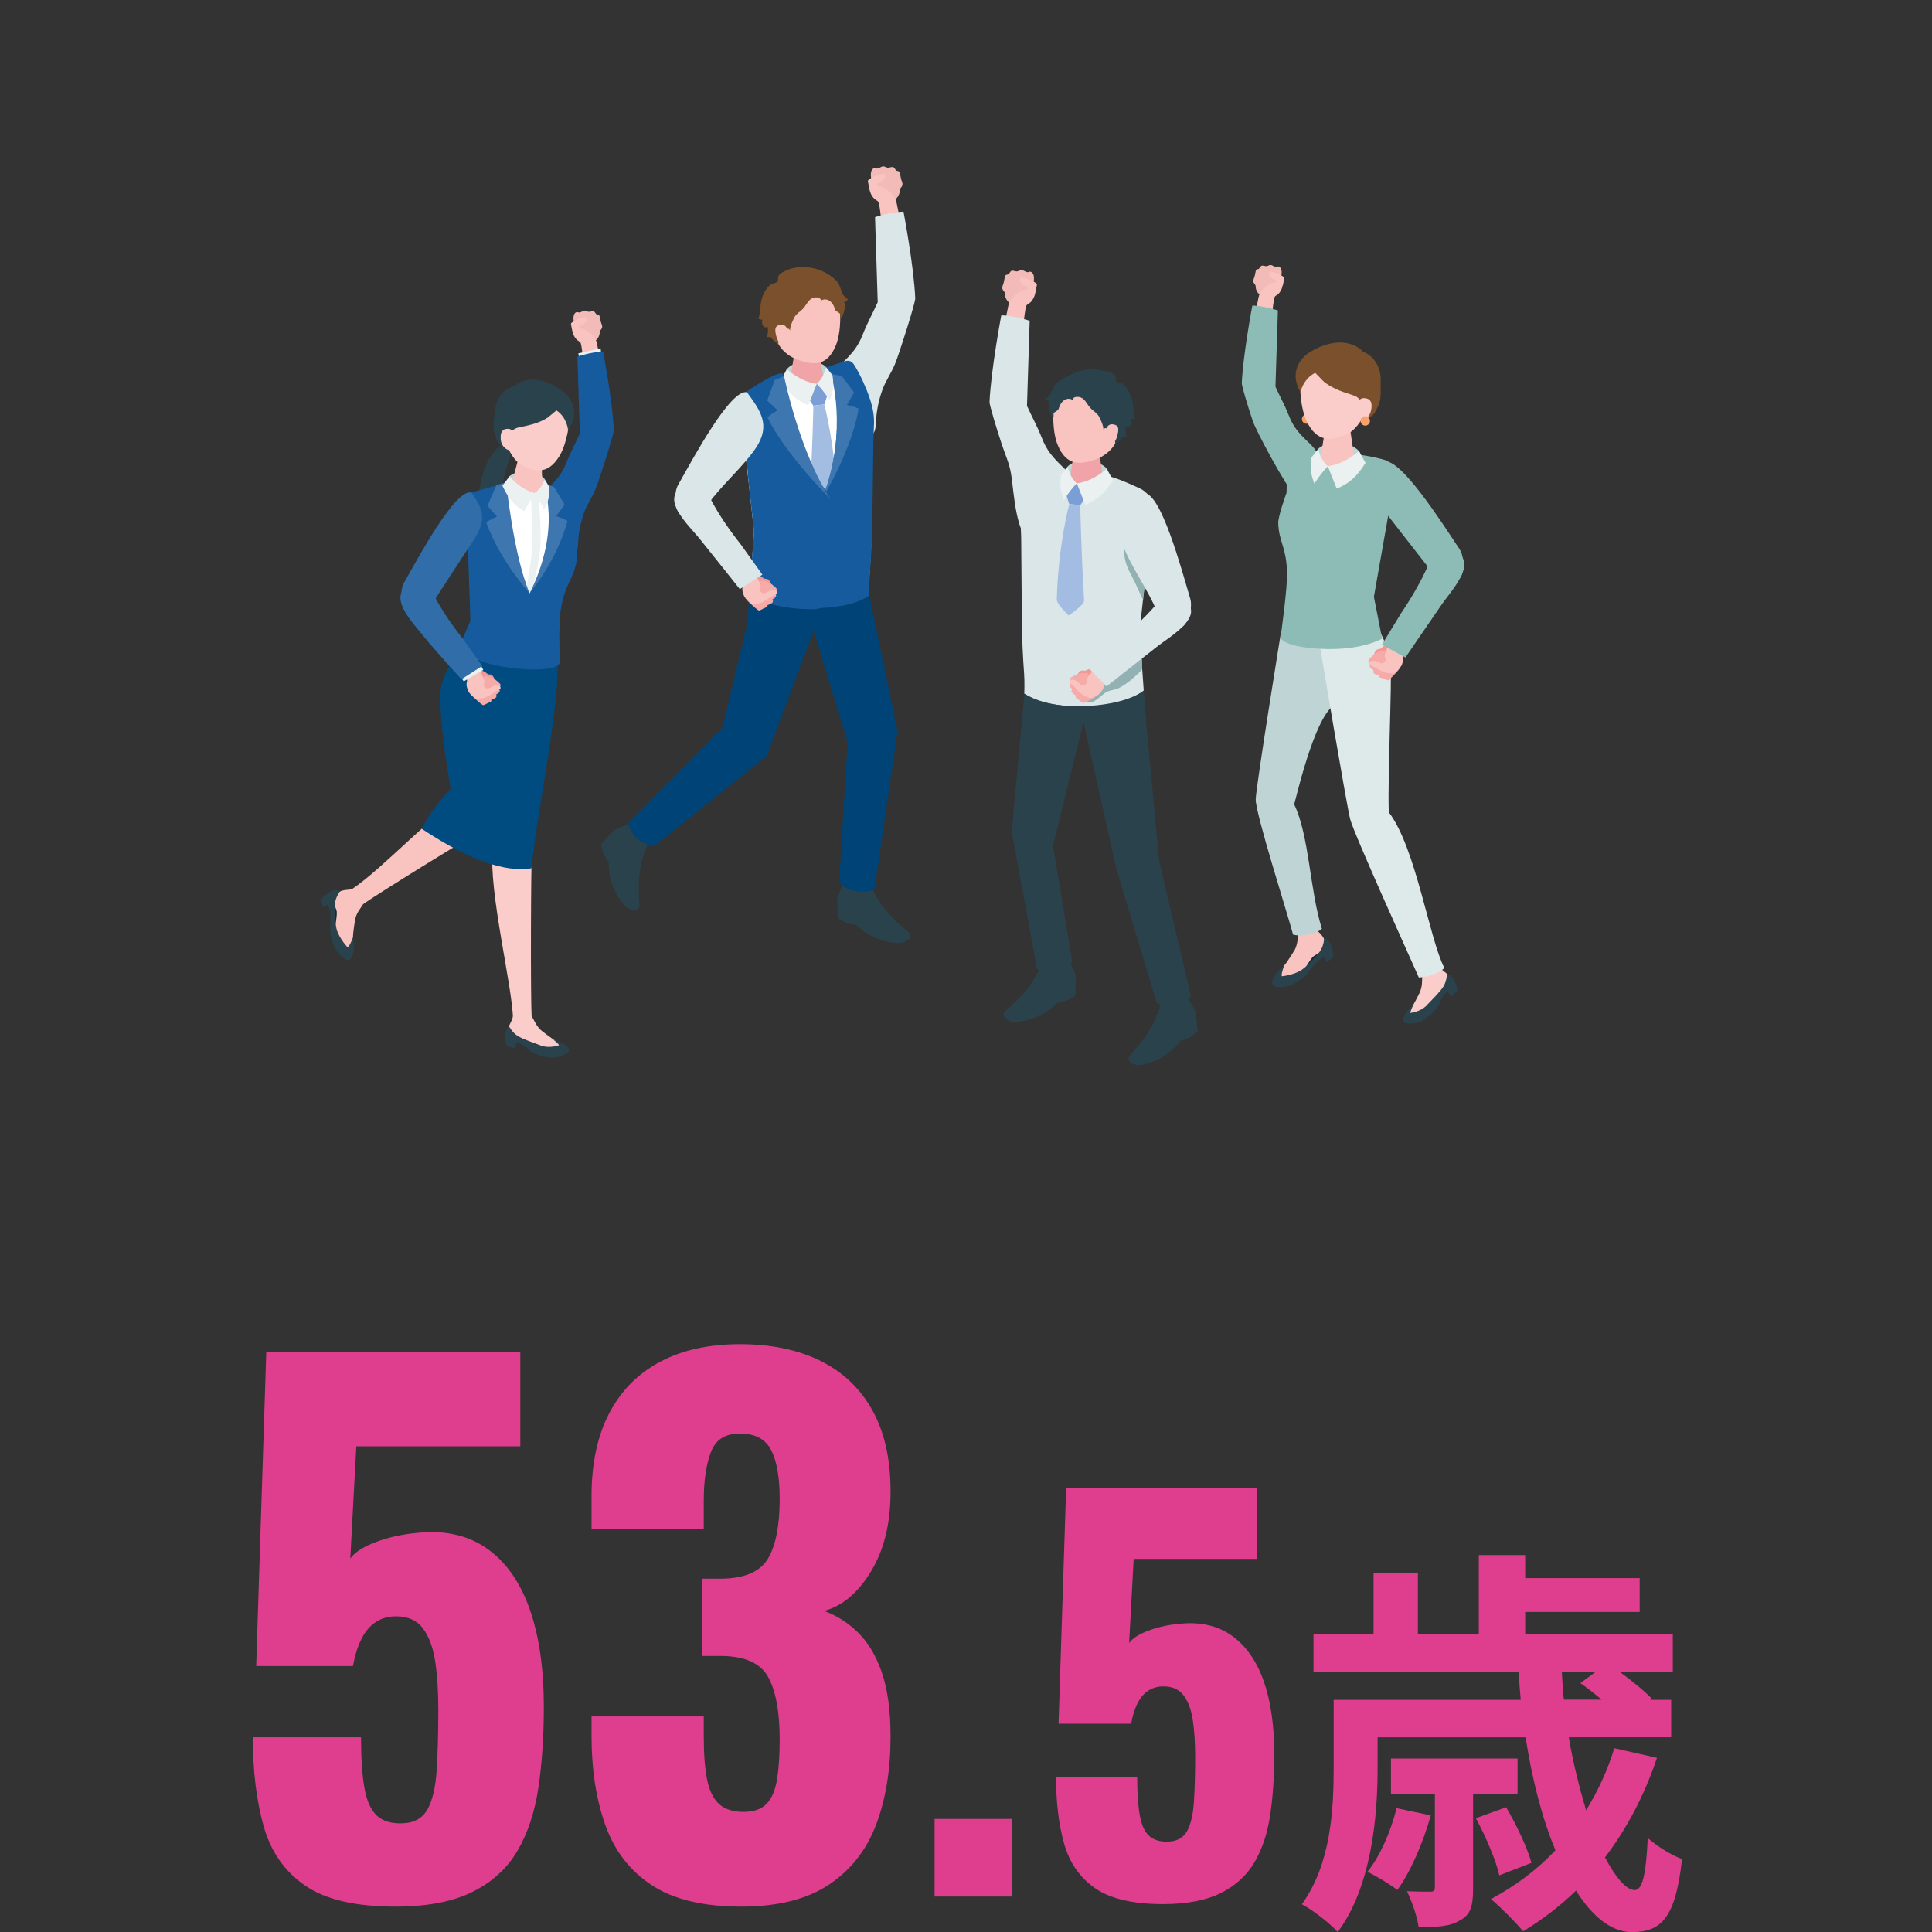 <?xml version="1.0" encoding="UTF-8"?><svg id="_レイヤー_2" xmlns="http://www.w3.org/2000/svg" width="230" height="230" viewBox="0 0 230 230"><rect x="0" y="0" width="230" height="230" fill="#333333" stroke="none"/><defs><style>.cls-1{fill:none;}.cls-2{fill:#f3bbb8;}.cls-3{fill:#f9c3c0;}.cls-4{fill:#facdcb;}.cls-5{fill:#004c81;}.cls-6{fill:#004376;}.cls-7{fill:#ebf1f1;}.cls-8{fill:#f6aba8;}.cls-9{fill:#f49895;}.cls-10{fill:#fff;}.cls-11{fill:#fca167;}.cls-12{fill:#f0a4a8;}.cls-13{fill:#91b1b3;}.cls-14{fill:#8cbcb5;}.cls-15{fill:#316ea9;}.cls-16{fill:#bfd4d5;}.cls-17{fill:#a3bce2;}.cls-18{fill:#dae6e7;}.cls-19{fill:#df3e8f;}.cls-20{fill:#dee9e9;}.cls-21{fill:#112c36;}.cls-22{fill:#165b9e;}.cls-23{fill:#3e77af;}.cls-24{fill:#2a424b;}.cls-25{fill:#7b502c;}.cls-26{fill:#7a9ed5;}</style></defs><g id="_デザイン"><g><g><g><path class="cls-19" d="M47.06,226.98c-4.75,0-8.33-.84-10.76-2.52-2.43-1.68-4.07-4.04-4.92-7.08-.85-3.04-1.28-6.56-1.28-10.56h12.88c0,2.45,.13,4.45,.4,6,.27,1.55,.76,2.65,1.48,3.32,.72,.67,1.75,.97,3.08,.92,1.39-.05,2.37-.61,2.96-1.68,.59-1.07,.95-2.6,1.08-4.6,.13-2,.2-4.41,.2-7.24,0-2.13-.12-4.03-.36-5.68-.24-1.65-.72-2.97-1.44-3.96-.72-.99-1.8-1.48-3.24-1.48-1.33,0-2.43,.48-3.28,1.44-.85,.96-1.47,2.45-1.84,4.48h-11.52l1.2-37.36h30.24v11.2h-19.52l-.72,13.36c.53-.75,1.55-1.4,3.04-1.96,1.49-.56,3.09-.92,4.8-1.08,3.31-.37,6.09,.23,8.36,1.8,2.27,1.57,3.97,3.96,5.12,7.16,1.15,3.2,1.72,7.12,1.72,11.76,0,3.47-.21,6.65-.64,9.56-.43,2.91-1.25,5.41-2.48,7.52-1.23,2.11-3.01,3.75-5.36,4.92-2.35,1.17-5.41,1.76-9.2,1.76Z"/><path class="cls-19" d="M88.26,226.98c-4.53,0-8.09-.85-10.68-2.56-2.59-1.71-4.43-4.09-5.52-7.16-1.09-3.07-1.64-6.6-1.64-10.6v-2.32h13.36v2.32c0,2.13,.13,3.87,.4,5.2,.27,1.33,.75,2.31,1.44,2.92,.69,.61,1.65,.92,2.88,.92s2.15-.32,2.76-.96c.61-.64,1.03-1.6,1.24-2.88,.21-1.28,.32-2.88,.32-4.8,0-3.2-.44-5.64-1.32-7.32s-2.71-2.55-5.48-2.6h-2.48v-9.2h2.16c2.83,0,4.72-.77,5.68-2.32,.96-1.55,1.44-3.95,1.44-7.2,0-2.51-.33-4.43-1-5.76-.67-1.33-1.91-2-3.72-2s-2.92,.75-3.48,2.24c-.56,1.49-.84,3.41-.84,5.76v3.36h-13.36v-3.92c0-3.89,.71-7.19,2.12-9.88,1.41-2.69,3.44-4.73,6.08-6.12,2.64-1.39,5.8-2.08,9.48-2.08s6.93,.67,9.6,2c2.67,1.33,4.72,3.29,6.16,5.88,1.44,2.59,2.16,5.8,2.16,9.64s-.77,6.96-2.32,9.52c-1.55,2.56-3.41,4.13-5.6,4.72,1.49,.53,2.84,1.39,4.04,2.56,1.2,1.17,2.15,2.76,2.84,4.76,.69,2,1.04,4.55,1.04,7.64,0,3.95-.57,7.44-1.72,10.48-1.15,3.04-3.03,5.43-5.64,7.16-2.61,1.73-6.08,2.6-10.4,2.6Z"/><path class="cls-19" d="M111.26,225.78v-9.24h9.24v9.24h-9.24Z"/><path class="cls-19" d="M138.44,226.68c-3.56,0-6.25-.63-8.07-1.89-1.82-1.26-3.05-3.03-3.69-5.31s-.96-4.92-.96-7.92h9.66c0,1.84,.1,3.34,.3,4.5,.2,1.16,.57,1.99,1.11,2.49,.54,.5,1.31,.73,2.31,.69,1.04-.04,1.78-.46,2.22-1.26,.44-.8,.71-1.95,.81-3.45,.1-1.5,.15-3.31,.15-5.43,0-1.6-.09-3.02-.27-4.26-.18-1.24-.54-2.23-1.08-2.97-.54-.74-1.35-1.11-2.43-1.11-1,0-1.82,.36-2.46,1.08-.64,.72-1.1,1.84-1.38,3.36h-8.64l.9-28.02h22.68v8.4h-14.64l-.54,10.02c.4-.56,1.16-1.05,2.28-1.47,1.12-.42,2.32-.69,3.6-.81,2.48-.28,4.57,.17,6.27,1.35,1.7,1.18,2.98,2.97,3.84,5.37,.86,2.4,1.29,5.34,1.29,8.82,0,2.6-.16,4.99-.48,7.17-.32,2.18-.94,4.06-1.86,5.64-.92,1.58-2.26,2.81-4.02,3.69-1.76,.88-4.06,1.32-6.9,1.32Z"/><path class="cls-19" d="M197.26,209.26c-1.49,4.46-3.6,8.45-6.19,11.86,1.3,2.45,2.54,3.89,3.55,3.89,.91,0,1.34-1.92,1.54-6.19,1.1,.96,2.78,2.02,4.08,2.5-.77,7.01-2.45,8.69-6,8.69-2.4,0-4.71-1.87-6.62-4.94-1.92,1.87-4.08,3.5-6.29,4.85-.82-1.01-2.74-2.93-3.84-3.84,2.88-1.54,5.47-3.46,7.68-5.81-1.58-3.79-2.78-8.45-3.55-13.44h-17.62v3.79c0,5.76-.77,14.07-4.75,19.39-.86-1.01-3.12-2.74-4.27-3.31,3.46-4.75,3.79-11.33,3.79-16.13v-8.21h22.27c-.1-1.1-.19-2.21-.24-3.31h-24.43v-4.56h7.15v-7.25h5.28v7.25h7.25v-9.36h5.52v2.74h13.63v4.03h-13.63v2.59h17.57v4.56h-6.29c1.44,1.06,2.93,2.26,3.79,3.17l-.19,.14h2.5v4.46h-12.19c.53,3.17,1.3,6.1,2.06,8.69,1.39-2.26,2.54-4.7,3.36-7.39l5.09,1.15Zm-26.93,6.86c-.91,3.26-2.4,6.72-3.98,8.88-.77-.62-2.54-1.68-3.55-2.16,1.58-2.02,2.78-4.85,3.46-7.58l4.08,.86Zm5.04-2.59v11.23c0,2.02-.24,3.17-1.54,3.84-1.2,.77-2.83,.82-4.94,.82-.19-1.34-.82-3.07-1.39-4.27,1.25,.05,2.4,.05,2.74,.05,.48,0,.58-.14,.58-.58v-11.09h-5.23v-4.18h15.07v4.18h-5.28Zm3.12,9.74c-.38-1.78-1.63-4.66-2.79-6.82l3.6-1.3c1.2,2.02,2.54,4.85,3.02,6.62l-3.84,1.49Zm7.44-24.24c.05,1.1,.14,2.21,.24,3.31h4.51c-.86-.72-1.78-1.44-2.54-1.97l1.82-1.34h-4.03Z"/></g><g><g><path class="cls-2" d="M119.34,34.39c.03,.18,.2,.28,.27,.44,.07,.17,.03,.38,.09,.55,.25,.71,.69,.82,1.29,1.18,.07,.04,.15,.08,.23,.08,.08,0,.15-.04,.22-.09,.17-.11,.35-.24,.47-.41,.15-.21,.1-.36,.14-.58,.04-.2,.15-.23,.29-.38,.15-.16,.25-.36,.33-.56,.25-.55,.5-1.15,.4-1.75-.04-.27-.24-.57-.5-.52-.06,0-.11,.04-.17,.05-.29,.05-.53-.27-.82-.25-.17,.01-.32,.14-.49,.16-.24,.03-.49-.16-.7-.05-.17,.09-.22,.36-.41,.42-.07,.02-.15,.02-.21,.05-.08,.04-.12,.14-.14,.23-.07,.26-.09,.53-.17,.78-.07,.22-.17,.39-.13,.64Z"/><path class="cls-3" d="M123.26,34.82c.07-.29,.11-.58,.17-.85,0-.04,.02-.09,0-.13-.01-.05-.05-.09-.09-.12-.45-.36-1.02-.52-1.57-.67-.08-.02-.16-.04-.24-.01-.17,.07-.16,.32-.07,.49,.12,.22,.31,.39,.54,.49,.11,.05,.22,.08,.3,.16,.08,.08,.09,.24,0,.3-.43,0-.84,.2-1.19,.46-.51,.39-.95,.85-1.08,1.49-.15,.7-.28,1.41-.42,2.11l2.26-.13s.16-1.8,.34-2.06c.08-.13,.35-.24,.47-.36,.14-.14,.26-.3,.35-.48,.11-.21,.18-.44,.24-.68Z"/><path class="cls-18" d="M119.2,37.54s-1.24,6.55-1.4,10.35c.05,.51,.82,3.09,1.47,5.04,.4,1.2,.86,2.15,1.08,3.42,.4,2.24,.48,7.72,2.9,8.66,.85,.33,2.95-2.52,3.41-3.61,.46-1.08,1.63-2.69,1.3-3.88-.2-.72-.76-1.27-1.3-1.79-1.28-1.23-2.02-2.02-2.65-3.64-.5-1.28-1.18-2.51-1.75-3.77l.32-10.13s-1.77-.6-3.39-.66Z"/><path class="cls-18" d="M136.16,82.22l-.5-7.08,1.54-14.01c.2-1.21-.28-2.44-1.6-3.03-3.03-1.37-6.57-3.07-12.29-.83-.78,.31-1.08,1.25-1.35,2.05-.32,.95-.48,1.98-.45,2.99,0,0,.06,1.74,.06,1.74,.03,3.31,.06,6.62,.08,9.93,.02,2.1,.12,4.17,.27,6.26,.07,.92,.02,2.34,.02,2.34,0,0,1.72,1.53,6.82,1.51,5.56-.03,7.38-1.87,7.38-1.87Z"/><path class="cls-24" d="M141.41,118.78l.93,1.63,.24,2.38s-.88,.9-2.02,1.1c-.61,.7-1.8,2.3-4.69,2.89-.62,.13-1.81-.27-1.46-1,.22-.45,2.93-2.72,3.81-6.48,1.6-.45,3.19-.51,3.19-.51Z"/><path class="cls-24" d="M127.32,114.38l.74,1.73-.03,2.39s-.97,.79-2.14,.85c-.69,.63-2.05,2.07-4.99,2.31-.63,.05-1.77-.48-1.34-1.16,.27-.42,3.22-2.35,4.52-5.98,1.64-.26,3.23-.13,3.23-.13Z"/><path class="cls-16" d="M127.11,55.52c.69-.74,3.38-1.08,4.65,.26,.09,.66,.23,1.08,.23,1.08l-2.32,.83-2.49-.35s-.12-1.32-.06-1.82Z"/><path class="cls-12" d="M129.39,53.27c1,0,1.53,.56,1.53,1.05l.51,3.26c-.05,.57-1.01,1.02-2.15,1.02s-2.02-.46-1.98-1.02l.49-3.41c.04-.5,.6-.9,1.59-.9Z"/><path class="cls-3" d="M129.8,45.31c2.85,.02,3.63,2.16,3.63,4.75,0,3.38-2.22,4.42-3.36,4.75-1.39,.41-3.12,.77-4.18-1.9-.63-1.58-.61-4.33-.26-5.4,.3-.93,1.32-2.23,4.16-2.21Z"/><polygon class="cls-26" points="126.87 58.72 128.19 57.54 129.2 59.26 128.6 60.15 127.29 59.99 126.87 58.72"/><path class="cls-17" d="M127.29,59.99l1.31,.16s.11,5.56,.46,11.34c.03,.53-1.84,1.78-1.84,1.78,0,0-1.43-1.36-1.41-1.88,.17-6.57,1.49-11.4,1.49-11.4Z"/><path class="cls-24" d="M127.7,47.66c-.07-.22,.21-.4,.45-.41,1.05-.06,1.17,.92,1.82,1.48,.32,.28,.7,.53,.89,.91,.23,.46,.49,1,.51,1.56,.35-.98,1.68,1.44,1.34,1.71,.1-.08,1.08-.94,.99-.98,.13,.05,.28,.07,.42,.05-.13-.4-.16-.83-.09-1.24,.17,.16,.47,.05,.58-.16,.11-.2,.09-.45,.06-.68,.16,0,.32-.04,.46-.12-.22-.62-.18-1.29-.3-1.94-.13-.68-.66-1.83-1.27-2.18-.2-.11-.53-.09-.67-.26-.14-.18,.04-.53-.17-.76-.2-.22-.51-.32-.8-.39-1.13-.27-2.29-.43-3.43-.07-.75,.24-1.44,.62-2.12,1.01-.2,.12-.4,.24-.57,.39-.42,.39-.53,.98-.83,1.45-.11,.17-.27,.33-.46,.39,.04,.1,.09,.2,.17,.28,.08,.07,.19,.12,.3,.08-.17,.19-.13,.65-.08,.88,.06,.3,.16,.63,.29,.91,.03,.07,.12,.13,.19,.09,.05-.03,.05-.11,.05-.17-.01-.12-.03-.25,.04-.34,.03-.03,.06-.06,.1-.08,.1-.07,.2-.13,.3-.2,.19-.12,.21-.42,.31-.61,.11-.22,.25-.42,.44-.57,.31-.25,.8-.31,1.1-.04Z"/><path class="cls-3" d="M131.64,51.36s.05-.96,.88-.84c.71,.11,.69,.57,.49,1.37-.2,.8-.7,1.19-1.19,1.16-.5-.02-.17-1.7-.17-1.7Z"/><path class="cls-24" d="M137.99,102.49l-1.52-16.3-.31-3.98s-1.85,1.69-7.38,1.87c-4.55,.15-6.82-1.51-6.82-1.51l-1.52,16.44,3.02,16.34s.72,.42,2.06,.2c1.51-.25,2.13-1.06,2.13-1.06l-2.29-13.81,3.63-14.72,3.92,17.51,4.8,15.92s.89,.54,2.14,.32c1.26-.23,1.94-1.03,1.94-1.03l-3.79-16.2Z"/><path class="cls-7" d="M128.19,57.54s.54,1.33,1.01,2.56c1.32-.54,2.22-1.23,3.31-2.95-.31-.5-.75-1.36-.75-1.36,0,0-1.53,1.49-3.57,1.76Z"/><path class="cls-7" d="M128.19,57.54s-.88-.74-1.08-2.02c0,0-.51,.66-.79,1.01-.21,1.48,.02,2.21,.34,3.01,.7-1.18,1.53-2,1.53-2"/><path class="cls-13" d="M133.81,65.33c.02,.51,.05,1.02,.18,1.51,.16,.63,.47,1.21,.77,1.79,.5,.94,.82,1.82,1.32,2.76,0-.47,.47-2.9,.32-4.11-.05-.41-.28-.78-.47-1.15-.28-.55-.55-1.1-.83-1.64-.2-.39-.47-1.36-.84-1.62-.55-.39-.48,.15-.49,.68,0,.6,.01,1.2,.04,1.79Z"/><path class="cls-13" d="M135.9,78.07c.07,.47,.09,.96,.07,1.43,0,.07,0,.14-.03,.21-.03,.08-.1,.14-.16,.2-.77,.75-1.6,1.49-2.56,1.99-.53,.28-1.16,.23-1.66,.58-.5,.35-.91,.83-1.49,1.08-.13,.05-.26,.09-.4,.08-.14-.02-.27-.11-.3-.24-.03-.14,.05-.28,.14-.4,.66-.89,1.27-1.57,2.26-2.13,.78-.44,1.6-.81,2.28-1.38,.6-.5,1.12-1.15,1.86-1.39"/><g><path class="cls-18" d="M140.71,74.64c-.99,.54-2.67-.93-3.06-1.99-.77-2.06-3.07-5.31-3.97-7.72-1.16-3.11,.52-4.48,2.53-6.23,2,.01,4.41,8.92,5.49,12.59,.33,1.13-.33,2.98-.99,3.34Z"/><path class="cls-9" d="M128.73,79.84c.15-.06,.24,0,.37,.01,.15,0,.25-.08,.39-.14,.29-.12,.62-.16,.92-.04,.26,.11,.48,.3,.72,.44,.06,.03,.13,.08,.17,.14,.04,.06,.04,.14,.04,.21,0,.33-.09,.71-.38,.87-.12,.06-.26,.08-.4,.09-.32,.03-.63,.07-.95,.1-.16,.02-.32,.03-.48,0-.29-.06-.52-.27-.71-.49-.09-.11-.18-.23-.22-.38-.08-.3,.27-.7,.54-.81Z"/><path class="cls-8" d="M128.54,83.41c-.15-.11-.3-.23-.44-.34-.21-.16,.31-.6,.42-.72,.13-.15,.2-.48,.46-.43,.63,.12,1.25,.16,1.77,.6,.02,.02,.05,.04,.05,.08,0,.02-.02,.04-.03,.06-.26,.3-.63,.43-.96,.64-.24,.15-.5,.27-.76,.37-.04,.02-.08,.03-.13,.02-.03,0-.05-.03-.08-.04-.1-.08-.2-.16-.3-.23Z"/><path class="cls-8" d="M127.56,82.28c0-.11,.04-.23,.19-.36,.54-.47,.96-.79,1.68-.87,.09,0,.18-.02,.26,.01,.08,.03,.15,.1,.15,.19,0,.11-.1,.18-.19,.23-.22,.12-.46,.21-.68,.33-.28,.15-.34,.19-.11,.41,.09,.08,.04,.23-.03,.33-.11,.16-.25,.3-.41,.4-.02,.01-.04,.02-.06,.02-.02,0-.03-.01-.04-.02-.25-.17-.73-.39-.76-.68Z"/><path class="cls-8" d="M127.33,81.55c0-.11,.07-.22,.24-.33,.59-.4,1.06-.66,1.78-.65,.09,0,.18,0,.25,.05,.08,.04,.14,.12,.13,.21-.01,.1-.12,.16-.22,.2-.24,.09-.48,.15-.72,.24-.3,.12-.36,.15-.17,.39,.08,.09,0,.24-.07,.33-.13,.15-.29,.26-.46,.34-.02,0-.04,.02-.06,.01-.01,0-.03-.01-.04-.02-.23-.21-.67-.48-.66-.77Z"/><path class="cls-8" d="M127.38,80.86c.01-.1,.08-.19,.24-.28,.57-.31,1.01-.52,1.66-.45,.08,0,.16,.02,.23,.06,.07,.04,.12,.12,.1,.2-.02,.09-.12,.14-.22,.17-.22,.07-.45,.1-.67,.16-.28,.08-.34,.11-.18,.34,.06,.09,0,.21-.09,.29-.13,.12-.28,.22-.44,.28-.02,0-.04,.01-.06,0-.01,0-.02-.02-.03-.03-.19-.2-.57-.48-.54-.75Z"/><path class="cls-3" d="M130.84,82.63s-.02,.02-.03,.02c-.25,.16-.53,.3-.8,.43-.05,.03-.11,.05-.17,.05-.04,0-.07-.02-.11-.04-.26-.12-.55-.22-.8-.36-.22-.13-.38-.33-.59-.47-.26-.29-.48-.59-.81-.81-.1-.07-.22-.15-.23-.28,0-.15,.17-.24,.31-.25,.51-.04,.76,.42,1.17,.63,.04,.02,.07,.03,.11,.04,.05,0,.09-.01,.13-.03,.17-.07,.34-.12,.35-.32,0-.17-.02-.31,.05-.48,.12-.31,.38-.55,.61-.79,.44-.45,1.97-1.8,1.97-1.8l.92,1.78s-1.29,.94-1.42,1.19c-.06,.12-.02,.38-.06,.52-.04,.17-.11,.33-.2,.48-.12,.19-.23,.36-.41,.49Z"/><path class="cls-18" d="M131.72,81.72l-2.22-2.28,3.32-2.92c1.7-1.36,3.33-2.83,4.76-4.48,.74-.85,1.91-1.6,3.38-.59,2.68,1.84-1.81,4.43-3.08,5.42-2.68,2.1-6.15,4.85-6.15,4.85Z"/></g></g><g><path class="cls-2" d="M107.42,22.06c-.03,.18-.2,.28-.27,.44-.07,.17-.03,.38-.09,.55-.25,.71-.69,.82-1.29,1.18-.07,.04-.15,.08-.23,.08-.08,0-.15-.04-.22-.09-.17-.11-.35-.24-.47-.41-.15-.21-.1-.36-.14-.58-.04-.2-.15-.23-.29-.38-.15-.16-.25-.36-.33-.56-.25-.55-.5-1.15-.4-1.75,.04-.27,.24-.57,.5-.53,.06,0,.11,.04,.17,.05,.29,.05,.53-.27,.82-.25,.17,.01,.32,.14,.49,.16,.24,.03,.49-.16,.7-.05,.17,.09,.22,.36,.41,.42,.07,.02,.14,.02,.21,.05,.08,.04,.12,.14,.14,.23,.07,.26,.09,.53,.17,.78,.07,.22,.17,.39,.13,.64Z"/><path class="cls-3" d="M103.5,22.49c-.07-.29-.11-.58-.17-.85,0-.04-.02-.09,0-.13,.01-.05,.05-.09,.09-.12,.45-.36,1.02-.52,1.57-.67,.08-.02,.16-.04,.24-.01,.17,.07,.16,.32,.07,.49-.12,.22-.31,.39-.54,.49-.11,.05-.22,.08-.3,.16-.08,.08-.09,.24,0,.3,.43,0,.84,.2,1.19,.46,.51,.39,.95,.85,1.08,1.49,.15,.7,.28,1.41,.42,2.11l-2.26-.13s-.16-1.8-.34-2.06c-.08-.13-.35-.24-.47-.36-.14-.14-.26-.3-.35-.48-.11-.21-.18-.44-.24-.68Z"/><path class="cls-18" d="M107.56,25.2s1.25,6.55,1.4,10.35c-.05,.51-.82,3.09-1.47,5.04-.3,.9-.58,1.84-.93,2.71-.43,1.09-1.14,2.04-1.53,3.16-.44,1.23-.69,2.53-.76,3.84-.02,.48-.04,1-.35,1.36-1.52,1.77-3.36-1.49-3.83-2.6-.46-1.08-1.63-2.69-1.3-3.88,.2-.72,.76-1.27,1.3-1.79,1.28-1.23,2.02-2.02,2.65-3.64,.5-1.28,1.18-2.51,1.75-3.77l-.32-10.13s1.77-.6,3.39-.66Z"/><path class="cls-10" d="M89.27,70.37l.5-7.08c-.07-.64-.14-1.28-.21-1.92-.26-2.36-.52-4.72-.78-7.07-.19-1.73-.99-4.39-.15-5.99,.3-.57,.58-1.53,1.04-1.96,.3-.28,.91-.43,1.28-.59,.99-.43,2-.82,3.05-1.07,2.74-.66,5.52-.27,8.12,.75,.78,.31,1.08,1.25,1.35,2.05,.32,.95,.48,1.98,.45,2.99,0,0-.06,1.74-.06,1.74-.03,3.31-.06,6.62-.08,9.93-.02,2.1-.12,4.17-.27,6.26-.07,.92-.02,2.34-.02,2.34,0,0-1.72,1.53-6.82,1.51-5.56-.03-7.38-1.87-7.38-1.87Z"/><path class="cls-24" d="M74.95,98.07l-1.74,.7-1.66,1.72s.13,1.25,.91,2.12c.04,.93-.01,2.92,1.89,5.17,.41,.49,1.59,.91,1.76,.12,.11-.49-.62-3.95,1.02-7.45-.97-1.35-2.19-2.38-2.19-2.38Z"/><path class="cls-24" d="M100.37,105.17l-.7,1.75,.09,2.38s.99,.77,2.16,.8c.7,.61,2.1,2.02,5.04,2.18,.64,.04,1.76-.53,1.31-1.19-.28-.41-3.28-2.27-4.67-5.87-1.65-.22-3.23-.05-3.23-.05Z"/><path class="cls-16" d="M98.32,43.67c-.69-.74-3.38-1.08-4.65,.26-.09,.66-.23,1.08-.23,1.08l2.32,.83,2.49-.35s.12-1.32,.06-1.82Z"/><path class="cls-12" d="M96.03,41.42c-1,0-1.53,.56-1.53,1.05l-.51,3.26c.05,.57,1.01,1.02,2.15,1.02s2.02-.46,1.98-1.02l-.49-3.41c-.04-.5-.6-.9-1.59-.9Z"/><path class="cls-3" d="M95.62,33.46c-2.85,.02-3.63,2.16-3.63,4.75,0,3.38,2.22,4.42,3.36,4.75,1.39,.41,3.12,.77,4.18-1.9,.63-1.58,.61-4.33,.26-5.4-.3-.93-1.32-2.23-4.16-2.21Z"/><polygon class="cls-26" points="98.56 46.88 97.24 45.69 96.23 47.41 96.83 48.3 98.14 48.14 98.56 46.88"/><path class="cls-17" d="M98.14,48.14l-1.31,.16s-.11,5.56-.46,11.34c-.03,.53,1.84,1.78,1.84,1.78,0,0,1.43-1.36,1.41-1.88-.17-6.57-1.49-11.4-1.49-11.4Z"/><path class="cls-25" d="M100.47,35.2c.11,.17,.27,.33,.46,.39-.04,.1-.09,.2-.17,.28-.08,.07-.19,.12-.3,.08,.17,.19,.13,.65,.08,.88-.06,.3-.16,.63-.29,.91-.03,.07-.12,.13-.19,.09-.05-.03-.05-.11-.05-.17,.01-.12,.03-.25-.04-.34-.03-.03-.06-.06-.1-.08-.1-.07-.2-.13-.3-.2-.19-.12-.21-.42-.31-.61-.11-.22-.25-.42-.44-.57-.31-.25-.8-.31-1.1-.04,.07-.22-.21-.4-.45-.41-1.05-.06-1.17,.92-1.82,1.48-.32,.28-.7,.53-.89,.91-.23,.46-.49,1-.51,1.56-.35-.98-1.68,1.44-1.34,1.71-.1-.08-1.08-.94-.99-.98-.13,.05-.28,.07-.42,.05,.13-.4,.16-.83,.09-1.24-.17,.16-.47,.05-.58-.16-.11-.2-.09-.45-.06-.68-.16,0-.32-.04-.46-.12,.22-.62,.18-1.29,.3-1.94,.15-.8,.57-1.78,1.28-2.19,.18-.1,.51-.12,.64-.23,.19-.16,.05-.52,.17-.73,.24-.39,.98-.71,1.39-.84,1.26-.38,2.66-.26,3.85,.28,.61,.27,1.17,.65,1.64,1.12,.49,.49,.51,1.21,.87,1.78Z"/><path class="cls-3" d="M93.79,39.51s-.05-.96-.88-.84c-.71,.11-.69,.57-.49,1.37,.2,.8,.7,1.19,1.19,1.16,.5-.02,.17-1.7,.17-1.7Z"/><path class="cls-6" d="M86,86.67l2.95-12.32,.31-3.98s1.85,1.69,7.38,1.87c4.55,.15,6.82-1.51,6.82-1.51l3.39,16.32-2.74,18.81s-.71,.44-2.05,.25c-1.52-.21-2.16-1-2.16-1l1.01-16.78-4.05-13.23-5.58,14.9-13.35,10.7s-1.04,0-2-.82c-.97-.84-1.15-1.88-1.15-1.88l11.21-11.33Z"/><path class="cls-7" d="M97.24,45.69s-.54,1.33-1.01,2.56c-1.32-.54-2.22-1.23-3.31-2.95,.31-.5,.75-1.36,.75-1.36,0,0,1.53,1.49,3.57,1.76Z"/><path class="cls-22" d="M97.35,72.17l.49-12.78c.65-1.44,1.06-3.01,1.36-4.55,.32-1.66,.47-3.35,.46-5.05,0-1.16-.02-2.33-.2-3.47-.07-.43-.1-1.07-.29-1.45-.08-.17-.24-.3-.37-.44-.19-.21-.35-.45-.52-.67,.02,.02,.88-.29,.96-.32,.36-.12,.72-.24,1.08-.36,.31-.11,.66-.19,.96-.05,.24,.12,.38,.36,.52,.58,.71,1.21,1.31,2.53,1.76,3.87,.32,.95,.53,2,.49,3.01,0,0-.07,1.75-.07,1.75-.03,3.31-.1,6.64-.13,9.95-.02,2.1-.15,4.13-.3,6.22-.07,.92-.08,2.48-.08,2.48,0,0-1.56,1.39-6.11,1.5l-.02-.22Z"/><path class="cls-23" d="M97.96,59.24s3.48-5.75,4.25-10.59c-.53-.27-1.39-.44-1.39-.44l.86-1.48-1.47-1.97-1.3-.25s2.12,6.63-.95,14.72Z"/><path class="cls-22" d="M89.59,46.15c1.55-1.01,3.58-2.15,3.66-1.54,.09,.63,.04,1.28,.2,1.9,.31,1.24,.66,2.48,1.05,3.7,.92,2.9,2.03,5.99,3.98,8.39-.06,4.01-.66,13.78-.66,13.78-.31,.06-.77,.16-1.16,.15-.99,0-1.85-.07-2.62-.17-1.56-.23-3.29-.52-4.77-1.7,0-.07,0-.17,0-.29,.03-1.38,.39-5.76,.49-6.95v-.13s-.1-1-.1-1l-.54-4.86c-.11-1.03-.16-2.08-.33-3.1-.19-1.16-.57-2.24-1.09-3.3-.24-.48-.47-.97-.53-1.5-.08-.76,.21-1.52,.69-2.12,.13-.16,.85-.69,1.73-1.27Z"/><path class="cls-23" d="M98.88,59.42s-5.39-5.32-7.51-9.74c.43-.41,1.21-.82,1.21-.82l-1.25-1.17,.9-2.45,1.11-.47s1.86,9.17,5.54,14.65Z"/><path class="cls-7" d="M97.24,45.69s.88-.74,1.08-2.02c0,0,.51,.66,.79,1.01,.21,1.48-.02,2.21-.34,3.01-.7-1.18-1.53-2-1.53-2"/><g><path class="cls-18" d="M80.93,61.19c.84,.75,2.81-.3,3.43-1.24,1.21-1.83,4.2-4.48,5.62-6.61,1.84-2.76,.51-4.48-1.05-6.64-1.95-.44-6.32,7.69-8.2,11.02-.58,1.02-.36,2.97,.21,3.47Z"/><path class="cls-9" d="M91.41,68.97c-.13-.09-.23-.05-.37-.07-.15-.03-.23-.14-.35-.23-.25-.19-.57-.3-.88-.25-.27,.05-.53,.19-.8,.26-.07,.02-.14,.04-.19,.1-.05,.05-.07,.12-.08,.19-.07,.33-.08,.72,.18,.93,.1,.09,.24,.14,.37,.18,.3,.1,.6,.21,.9,.31,.15,.05,.31,.11,.47,.11,.29,0,.57-.14,.8-.32,.12-.09,.23-.19,.3-.31,.15-.28-.1-.75-.34-.91Z"/><path class="cls-8" d="M90.79,72.49c.17-.08,.34-.15,.51-.23,.24-.11-.16-.65-.24-.8-.09-.17-.09-.51-.35-.52-.65-.02-1.26-.13-1.86,.18-.03,.01-.06,.03-.06,.06,0,.02,0,.05,.02,.07,.19,.35,.51,.57,.79,.84,.2,.2,.42,.37,.65,.54,.04,.03,.08,.05,.12,.05,.03,0,.06-.01,.08-.02,.12-.05,.23-.11,.35-.16Z"/><path class="cls-8" d="M92.01,71.62c.03-.1,0-.23-.11-.39-.41-.58-.76-.99-1.44-1.23-.08-.03-.17-.06-.25-.05-.09,0-.17,.07-.19,.15-.02,.1,.06,.2,.14,.27,.19,.17,.4,.31,.59,.48,.24,.21,.28,.27,.02,.42-.1,.06-.09,.22-.05,.33,.07,.18,.18,.35,.31,.49,.02,.02,.03,.03,.05,.03,.02,0,.03,0,.04,0,.28-.11,.8-.21,.89-.49Z"/><path class="cls-8" d="M92.39,70.95c.02-.11-.02-.23-.16-.38-.49-.52-.88-.88-1.59-1.03-.08-.02-.17-.03-.26-.01-.08,.02-.16,.09-.17,.17,0,.11,.08,.19,.17,.25,.21,.14,.43,.26,.64,.4,.27,.18,.32,.23,.07,.42-.09,.08-.06,.23,0,.33,.09,.17,.22,.32,.37,.44,.02,.01,.04,.03,.06,.03,.02,0,.03,0,.04-.02,.27-.15,.76-.31,.82-.6Z"/><path class="cls-8" d="M92.5,70.27c.01-.1-.04-.21-.17-.33-.48-.43-.86-.73-1.51-.81-.08,0-.16-.02-.23,0-.07,.03-.14,.09-.14,.17,0,.1,.09,.16,.17,.21,.2,.11,.41,.2,.61,.31,.25,.14,.3,.18,.1,.37-.08,.08-.04,.21,.02,.3,.09,.15,.22,.27,.37,.37,.02,.01,.03,.02,.05,.02,.01,0,.03,0,.04-.02,.23-.15,.67-.34,.69-.6Z"/><path class="cls-3" d="M88.73,71.21s.02,.02,.03,.03c.21,.22,.45,.41,.68,.6,.05,.04,.1,.08,.16,.09,.04,0,.08,0,.11,0,.28-.06,.59-.09,.86-.17,.24-.08,.45-.23,.68-.33,.32-.22,.6-.46,.97-.61,.12-.05,.25-.1,.29-.22,.04-.14-.11-.27-.25-.32-.49-.15-.84,.24-1.28,.35-.04,0-.08,.02-.12,0-.04,0-.08-.03-.12-.06-.15-.1-.3-.2-.26-.39,.03-.17,.09-.3,.06-.48-.05-.33-.24-.62-.41-.9-.33-.53-1.51-2.2-1.51-2.2l-1.3,1.52s1.04,1.21,1.11,1.48c.03,.14-.06,.37-.06,.52,0,.17,.03,.35,.09,.52,.07,.21,.14,.41,.29,.57Z"/><path class="cls-18" d="M88.08,70.13l2.68-1.72-2.57-3.6c-1.35-1.71-2.6-3.51-3.62-5.44-.53-1-1.49-2-3.16-1.35-3.03,1.18,.76,4.73,1.77,5.98,2.14,2.65,4.89,6.13,4.89,6.13Z"/></g></g><g><path class="cls-2" d="M71.67,39.01c-.03,.16-.18,.25-.24,.4-.06,.16-.03,.34-.09,.5-.22,.64-.62,.74-1.16,1.07-.06,.04-.13,.07-.21,.07-.07,0-.14-.04-.2-.08-.16-.1-.32-.22-.42-.37-.13-.19-.09-.32-.13-.53-.04-.18-.14-.21-.27-.35-.14-.14-.22-.33-.3-.51-.23-.5-.45-1.04-.36-1.58,.04-.24,.21-.51,.46-.47,.05,0,.1,.03,.15,.04,.26,.05,.48-.24,.74-.22,.16,0,.29,.13,.44,.14,.21,.02,.44-.14,.63-.04,.16,.09,.2,.32,.37,.38,.06,.02,.13,.01,.19,.04,.08,.04,.11,.13,.13,.21,.06,.23,.08,.48,.16,.71,.07,.2,.16,.36,.12,.58Z"/><path class="cls-3" d="M68.13,39.4c-.06-.26-.1-.52-.15-.77,0-.04-.02-.08,0-.11,.01-.05,.05-.08,.09-.11,.4-.33,.92-.47,1.42-.6,.07-.02,.15-.04,.22-.01,.16,.06,.14,.29,.06,.44-.11,.2-.28,.35-.49,.44-.1,.04-.2,.07-.27,.15-.07,.08-.08,.22,0,.27,.39,0,.76,.18,1.07,.41,.46,.35,.86,.77,.98,1.35,.13,.64,.26,1.27,.38,1.91l-2.04-.12s-.15-1.62-.3-1.87c-.08-.12-.32-.22-.43-.33-.13-.13-.23-.27-.32-.43-.1-.19-.17-.4-.21-.62Z"/><polygon class="cls-7" points="68.98 42.65 68.84 42.07 71.51 41.47 71.57 42.29 68.98 42.65"/><path class="cls-22" d="M71.8,41.86s1.13,5.92,1.27,9.36c-.04,.46-.74,2.79-1.33,4.55-.27,.81-.52,1.66-.84,2.45-.39,.98-1.03,1.84-1.39,2.86-.39,1.11-.63,2.29-.68,3.47-.02,.43-.03,.9-.31,1.23-1.37,1.6-3.04-1.34-3.47-2.35-.41-.98-1.47-2.43-1.17-3.5,.18-.65,.69-1.15,1.17-1.62,1.16-1.11,1.83-1.83,2.4-3.29,.45-1.16,1.07-2.27,1.58-3.41l-.29-9.16s1.6-.54,3.06-.6Z"/><path class="cls-3" d="M58.83,97.98c-1.46,.76-13.75,8.34-15.61,9.66-.69-.19-1.41-.96-1.39-1.74,4.04-2.68,10.25-9.77,14.46-11.79l2.54,3.87Z"/><g><path class="cls-21" d="M39.89,107.53c.1-.78,.62-1.45,.62-1.45,0,0,.36,.2,.39,.8-.05,1.61,.18,2.36,.36,2.69,.77,1.42,.82,1.9,.82,1.9,0,0-.4,1.15-.68,1.32-.26-.25-1.21-1.4-1.36-2.37-.14-.64-.24-2.11-.15-2.89Z"/><path class="cls-3" d="M42.25,105.77l-.27,.07c-.53,.13-1.11,.05-1.57,.33-.57,.34-.75,.8-.67,1.37,0,0,.33,.76,.35,1.01,.05,.49-.21,1.9-.21,1.9-.13,.67,.16,1.64,.62,2.14,.42,.46,.52,.5,1.02,.5,.63,0,.53-1.04,.51-1.56-.02-.51,.27-2.18,.27-2.18,.1-.38,.27-.74,.51-1.08l.49-.73-1.03-1.77Z"/><path class="cls-24" d="M42.07,111.46s-.4,1.15-.68,1.32c-.26-.25-1.21-1.4-1.36-2.37-.14-.64-.24-2.11-.15-2.89,.1-.78,.62-1.45,.62-1.45,0,0-.67-.3-1.27,.15-.5,.32-1.01,.79-1.01,.79l.22,1.04,.56-.36s.51,.62,.31,2.4c-.06,.57-.02,3.04,1.86,4.13,.61,.35,.84-.54,.93-.98,.09-.45-.04-1.78-.04-1.78Z"/></g><path class="cls-4" d="M63.33,100.95c-.13,1.83-.18,17.62-.04,20.17-.69,.39-1.56,.56-2.22,.23-.04-3.89-2.94-15.21-2.41-20.38l4.67-.02Z"/><g><path class="cls-4" d="M61.09,120.96l-.08,.26c-.16,.51-.54,.97-.52,1.5,.01,.64,.23,1.2,.82,1.3,.26,.04,.79-.08,1.04-.01,.52,.14,1.75,1.24,1.75,1.24,.54,.43,1.42,.67,2.11,.52,.64-.14,.9-.22,1.17-.65,.33-.54-.67-.95-1.16-1.18-.48-.23-1.8-1.28-1.8-1.28-.29-.27-.53-.59-.72-.95l-.41-.76-2.19,.03Z"/><path class="cls-24" d="M65.82,123.72s.66,.53,.73,.71c-.34,.12-1.42,.39-2.3-.02-.6-.23-1.97-.68-2.63-1.09-.65-.42-1.03-1.16-1.03-1.16,0,0-.55,.46-.41,1.19-.1,.34,.17,1.15,.17,1.15l1.05,.36v-.68s.47-.27,1.51,.77c.4,.4,2.83,1.63,4.6,.42,.57-.39-.02-.79-.38-1.06-.36-.27-1.32-.57-1.32-.57Z"/></g><path class="cls-24" d="M56.93,60.02c.63-.03,1.32,.07,1.86-.27,.51-.33,.69-.93,.8-1.49,.06-.3,.2-.58,.28-.88,.08-.32,.14-.64,.22-.96,.16-.66,.4-1.3,.58-1.96,.11-.4,.19-.84,.05-1.23-.09-.24-.28-.49-.55-.44-.26,.05-.5,.2-.71,.37-1.82,1.42-2.53,4.68-2.52,6.85Z"/><path class="cls-3" d="M55.48,94.69c1.05-1.44,2.63-5.53,3.12-8.17,.45-3.09,2.79-5.23,2.79-5.23l2.63-1.83,2,1.26s-1.78,10.78-6.98,16.91l-3.56-2.95Z"/><path class="cls-4" d="M58.66,100.99c-.65-4.28-3.85-18.77-3.85-18.77l2.9-1.99,5.63,1.7s.11,17.18,0,19.01l-4.67,.05Z"/><path class="cls-5" d="M66.43,78.25c-1.9,.13-6.05,.58-11.1-1.96-1.05,1.92-2.69,3.86-2.87,5.93-.29,3.4,1.19,11.66,1.19,11.66,0,0-2.62,2.84-3.44,4.79,3.91,2.57,8.98,5.35,13.06,4.7,.38-4.12,1.66-10.69,2.56-17.4,.43-3.22,.53-4.36,.6-7.72Z"/><path class="cls-22" d="M54.51,77.35l1.49-3.44-.44-12.92c-.26-1.54-.22-1.99-.06-2.2,.25-.08,1.36-.36,1.73-.46,2.94-.8,5.52-2.04,10.6,.41,.7,.34,.45,3.32,.35,4.24,0,0,.62,2.96,.48,3.75-.4,2.24-1.32,2.64-1.87,5.63-.35,1.89-.14,6.54-.14,6.54,0,0-.14,1.1-4.81,.72-5.08-.41-7.33-2.28-7.33-2.28Z"/><path class="cls-16" d="M64.84,57.03c-.53-.75-2.89-1.38-4.19-.34-.16,.57-.33,.94-.33,.94l1.97,1.03h2.27s.27-1.17,.28-1.63Z"/><path class="cls-10" d="M65.81,58.73s-.08,7.35-2.77,11.89c-.69-1.73-3.33-8.3-2.71-11.79l3.29-.13,2.19,.03Z"/><path class="cls-3" d="M63.09,54.21c-.92-.09-1.46,.37-1.5,.82l-.77,2.95c-.01,.52,.83,1.03,1.87,1.14,1.04,.11,1.9-.23,1.91-.75l-.13-3.17c0-.46-.46-.88-1.38-.97Z"/><path class="cls-4" d="M64.09,46.28c-2.76-.45-3.87,1.48-4.31,3.99,.26,3.06,1.41,4.64,2.46,5.16,1.28,.62,2.89,1.26,4.36-1.14,.87-1.43,1.31-4.09,1.15-5.18-.14-.95-.9-2.37-3.66-2.83Z"/><path class="cls-24" d="M66.24,48.86s-.97,.81-1.03,.85c-.99,.64-2.06,.89-3.2,1.12-.24,.05-.48,.1-.7,.21-.17,.09-.32,.22-.45,.35-.48,.49-.75,1.11-.85,1.78-.26,0-.65-.3-.78-.56-.15-.32-.28-.66-.38-1-.23-.79,0-1.8,.06-2.61,.12-1.43,.9-2.65,2.32-3.06,0,0,2.08-2.04,5.73,.61,1.2,.87,2.13,2.7,.66,4.63,0,0-.11-1.49-1.39-2.33Z"/><path class="cls-4" d="M61.17,52.01s.11-.94-.71-.96c-.7-.01-.91,.44-.85,1.25,.06,.81,.63,1.26,1.11,1.32s.45-1.61,.45-1.61Z"/><path class="cls-7" d="M63.4,70.02s.81-3.02,.93-5.05c.13-2.04-.24-6.25-.24-6.25l-.94-.05s.32,4.14,.23,6.17c-.09,2.02-.71,5.06-.71,5.06l.37,.71,.36-.59Z"/><path class="cls-23" d="M63.05,70.62s-3.49-3.81-5.16-8.42c.47-.37,1.28-.7,1.28-.7l-1.13-1.29,1.06-2.45,1.16-.35s.84,8.59,2.78,13.21Z"/><path class="cls-23" d="M63.05,70.62s3.26-3.87,4.5-8.6c-.5-.32-1.34-.57-1.34-.57l1-1.38-1.26-2.1-1.26-.37s2.22,5.3-1.64,13.03Z"/><path class="cls-7" d="M63.63,58.7s-.65,1.13-1.22,2.16c-1.11-.65-1.83-1.37-2.6-3.04,.34-.41,.84-1.13,.84-1.13,0,0,1.19,1.52,2.98,2.01Z"/><path class="cls-7" d="M63.63,58.7s.88-.55,1.21-1.67c0,0,.37,.66,.58,1,0,1.35-.29,1.97-.67,2.65-.49-1.14-1.12-1.97-1.12-1.97Z"/><g><path class="cls-15" d="M48.31,72.76c.82,.73,2.74-.3,3.34-1.21,1.18-1.79,3.16-4.89,4.55-6.97,1.79-2.69,1.43-3.85-.1-5.95-1.9-.43-6.16,7.49-8,10.74-.56,1-.35,2.9,.2,3.39Z"/><path class="cls-9" d="M58.53,80.35c-.13-.09-.23-.04-.36-.07-.14-.03-.22-.13-.34-.22-.24-.18-.55-.29-.86-.24-.27,.04-.52,.18-.78,.25-.07,.02-.14,.04-.19,.1-.05,.05-.07,.12-.08,.19-.07,.32-.07,.7,.17,.91,.1,.09,.23,.13,.36,.18,.29,.1,.59,.2,.88,.3,.15,.05,.3,.1,.46,.11,.29,0,.55-.14,.78-.31,.11-.09,.23-.18,.29-.31,.14-.27-.1-.73-.33-.89Z"/><path class="cls-8" d="M57.92,83.77c.17-.08,.33-.15,.5-.23,.23-.11-.16-.64-.23-.78-.09-.17-.09-.5-.34-.51-.63-.02-1.23-.12-1.81,.17-.03,.01-.06,.03-.06,.06,0,.02,0,.05,.02,.07,.18,.34,.5,.55,.77,.82,.2,.19,.41,.36,.64,.52,.04,.02,.07,.05,.12,.05,.03,0,.06-.01,.08-.02,.11-.05,.23-.1,.34-.15Z"/><path class="cls-8" d="M59.1,82.93c.03-.1,0-.22-.1-.38-.4-.57-.74-.97-1.4-1.2-.08-.03-.16-.05-.25-.05-.08,0-.17,.06-.19,.15-.02,.1,.06,.19,.13,.26,.18,.16,.39,.3,.57,.47,.23,.21,.28,.26,.02,.41-.1,.06-.09,.21-.05,.32,.07,.18,.17,.34,.3,.47,.01,.01,.03,.03,.05,.03,.01,0,.03,0,.04,0,.28-.11,.78-.2,.87-.47Z"/><path class="cls-8" d="M59.48,82.27c.02-.1-.02-.22-.15-.37-.48-.51-.86-.86-1.55-1.01-.08-.02-.17-.03-.25-.01-.08,.02-.16,.09-.17,.17,0,.1,.08,.18,.17,.24,.2,.14,.42,.25,.63,.39,.26,.18,.31,.22,.07,.41-.09,.07-.06,.22,0,.33,.09,.17,.21,.31,.36,.43,.02,.01,.04,.03,.06,.03,.01,0,.03,0,.04-.02,.26-.14,.74-.31,.8-.58Z"/><path class="cls-8" d="M59.59,81.61c.01-.1-.04-.2-.17-.32-.47-.42-.84-.71-1.48-.79-.08,0-.15-.02-.23,0-.07,.02-.14,.09-.14,.17,0,.09,.09,.16,.17,.21,.19,.11,.4,.19,.6,.3,.25,.14,.3,.18,.1,.36-.08,.07-.04,.2,.02,.29,.09,.14,.22,.27,.36,.36,.02,.01,.03,.02,.05,.02,.01,0,.03,0,.04-.02,.22-.15,.65-.33,.68-.59Z"/><path class="cls-3" d="M55.91,82.53s.02,.02,.03,.03c.2,.21,.44,.4,.67,.58,.05,.04,.09,.08,.15,.08,.04,0,.07,0,.11,0,.27-.06,.57-.08,.84-.17,.24-.08,.44-.23,.66-.32,.31-.21,.59-.45,.94-.59,.11-.04,.25-.1,.28-.21,.04-.14-.1-.27-.24-.31-.47-.15-.82,.23-1.25,.34-.04,0-.08,.02-.12,0-.04,0-.08-.03-.12-.06-.14-.1-.29-.19-.26-.38,.03-.17,.09-.29,.06-.47-.05-.32-.24-.61-.4-.88-.32-.52-1.47-2.14-1.47-2.14l-1.27,1.48s1.02,1.18,1.08,1.44c.03,.13-.06,.36-.06,.51,0,.17,.03,.34,.09,.5,.07,.21,.14,.4,.28,.56Z"/><polygon class="cls-7" points="55.21 81.11 54.86 80.61 57.14 79 57.53 79.75 55.21 81.11"/><path class="cls-15" d="M54.94,80.86l2.47-1.58-2.37-3.31c-1.24-1.58-2.39-3.23-3.33-5.01-.49-.92-1.38-1.84-2.91-1.24-2.79,1.09,.34,4.44,1.27,5.59,1.97,2.44,4.86,5.54,4.86,5.54Z"/></g></g><g><g><path class="cls-2" d="M149.21,33.55c.03,.16,.18,.25,.24,.39,.06,.16,.03,.34,.08,.5,.22,.64,.61,.74,1.15,1.06,.06,.04,.13,.07,.21,.07,.07,0,.14-.04,.2-.08,.16-.1,.31-.21,.42-.37,.13-.19,.09-.32,.13-.52,.04-.18,.14-.21,.26-.34,.13-.14,.22-.33,.3-.5,.22-.5,.45-1.03,.36-1.56-.04-.24-.21-.51-.45-.47-.05,0-.1,.03-.15,.04-.26,.05-.47-.24-.73-.22-.15,0-.29,.12-.44,.14-.21,.02-.44-.14-.62-.04-.16,.08-.2,.32-.36,.38-.06,.02-.13,.01-.19,.04-.07,.04-.11,.13-.13,.21-.06,.23-.08,.48-.16,.7-.06,.2-.16,.35-.12,.57Z"/><path class="cls-3" d="M152.73,33.94c.06-.26,.1-.52,.15-.76,0-.04,.02-.08,0-.11-.01-.04-.05-.08-.09-.11-.4-.32-.91-.46-1.41-.6-.07-.02-.15-.04-.21-.01-.16,.06-.14,.29-.06,.44,.11,.19,.28,.35,.48,.44,.1,.04,.2,.07,.27,.14,.07,.07,.08,.22,0,.27-.39,0-.76,.18-1.06,.41-.46,.35-.85,.76-.97,1.34-.13,.63-.26,1.26-.38,1.89l2.02-.12s.15-1.61,.3-1.85c.08-.12,.32-.21,.42-.32,.12-.13,.23-.27,.31-.43,.1-.19,.16-.4,.21-.61Z"/><path class="cls-14" d="M149.09,36.37s-1.11,5.86-1.26,9.27c.04,.46,.73,2.77,1.32,4.51,.36,1.07,3.7,7.42,5.42,9.51,.52,.63,.79-.94,1.21-1.92,.41-.97,1.46-2.41,1.16-3.47-.18-.64-.68-1.14-1.16-1.6-1.15-1.1-1.81-1.81-2.37-3.26-.45-1.15-1.06-2.25-1.57-3.37l.29-9.08s-1.59-.53-3.04-.59Z"/></g><path class="cls-11" d="M156.11,49.89c0,.31-.25,.56-.56,.56s-.56-.25-.56-.56,.25-.56,.56-.56,.56,.25,.56,.56Z"/><path class="cls-21" d="M157.16,113.22c.44-.65,.48-1.5,.48-1.5,0,0-.4-.08-.82,.35-1.02,1.25-1.68,1.67-2.03,1.81-1.51,.58-1.86,.91-1.86,.91,0,0-.45,1.13-.35,1.44,.36-.02,1.83-.27,2.57-.91,.53-.39,1.56-1.44,2-2.09Z"/><path class="cls-3" d="M156.51,110.35l.16,.23c.31,.44,.81,.76,.98,1.28,.21,.63,.04,1.1-.39,1.48,0,0-.75,.37-.92,.53-.36,.34-1.08,1.58-1.08,1.58-.34,.59-1.2,1.14-1.87,1.22-.62,.07-.72,.04-1.1-.29-.48-.41,.28-1.13,.64-1.51,.35-.37,1.22-1.82,1.22-1.82,.17-.35,.28-.74,.32-1.15l.11-.87,1.94-.67Z"/><path class="cls-24" d="M152.94,114.78s-.45,1.13-.35,1.44c.36-.02,1.83-.27,2.57-.91,.53-.39,1.56-1.44,2-2.09,.44-.65,.48-1.5,.48-1.5,0,0,.7,.21,.87,.94,.18,.57,.25,1.26,.25,1.26l-.85,.65-.19-.64s-.79,.14-1.8,1.62c-.32,.47-1.97,2.31-4.1,1.91-.69-.13-.29-.96-.06-1.35,.22-.4,1.2-1.32,1.2-1.32Z"/><path class="cls-4" d="M171.3,115.08l.19,.2c.37,.39,.9,.63,1.13,1.12,.27,.59,.32,1.18-.17,1.53-.21,.15-.75,.27-.94,.44-.4,.35-1.03,1.88-1.03,1.88-.3,.63-.98,1.22-1.66,1.39-.64,.16-.91,.2-1.34-.07-.54-.33,.19-1.15,.52-1.57,.33-.41,1.06-1.94,1.06-1.94,.14-.37,.22-.76,.23-1.17l.03-.87,1.98-.94Z"/><path class="cls-24" d="M168.25,119.63s-.36,.76-.35,.96c.35-.04,1.45-.27,2.06-1.03,.44-.47,1.48-1.47,1.88-2.13,.41-.66,.42-1.5,.42-1.5,0,0,.7,.17,.89,.89,.24,.26,.35,1.11,.35,1.11l-.79,.78-.3-.62s-.54-.04-1.03,1.35c-.18,.53-1.83,2.7-3.95,2.39-.68-.1-.33-.72-.13-1.12,.2-.4,.94-1.09,.94-1.09Z"/><path class="cls-16" d="M152.48,75.38s-2.94,18.13-2.99,19.78c-.05,1.65,3.88,13.9,4.45,16.11,.96,.24,2.59,0,3.43-.69-1.46-4.64-1.49-11.05-3.3-14.82,.37-1.32,2.85-12.11,5.41-12.02,.54-3.08-.47-6.47-.47-6.47l-2.87-1.31-3.67-.59Z"/><path class="cls-20" d="M157.1,76.74s3.18,18.98,3.63,20.76c.45,1.78,7.15,16.53,8.18,18.87,1.09-.07,2.32-.44,3.04-1.13-1.8-3.47-3.39-14.33-6.62-18.55-.14-4.32,.39-15.36,.22-17.79-.08-1.44-1.39-3.95-1.39-3.95l-7.06,1.79Z"/><path class="cls-14" d="M164.54,76.03l-.98-4.98,2.22-12.59c.25-1.08,.37-3.32-.88-3.69-2.89-.84-5.67-.93-10.97-.93-.73,.23-.75,3.91-.77,4.82,0,0-1.02,2.81-.99,3.6,.08,2.25,.93,2.77,1.05,5.77,.08,1.9-.77,7.83-.77,7.83,0,0-.01,1.1,4.61,1.37,5.03,.3,7.49-1.21,7.49-1.21Z"/><path class="cls-16" d="M156.95,53.42c.72-.77,3.51-1.12,4.83,.27,.1,.68,.23,1.12,.23,1.12l-2.41,.87-2.59-.37s-.13-1.37-.06-1.9Z"/><path class="cls-3" d="M159.29,50.45c.99,0,1.51,.57,1.5,1.05l.47,3.23c-.05,.56-1,1-2.13,.99-1.12-.01-2-.47-1.94-1.03l.52-3.37c.04-.49,.6-.88,1.58-.87Z"/><path class="cls-4" d="M159.17,41.88c2.99-.16,3.95,2.04,4.11,4.76-.64,3.23-2.06,4.78-3.23,5.2-1.43,.51-3.23,1-4.51-1.73-.76-1.62-.91-4.51-.61-5.66,.26-1,1.24-2.42,4.23-2.58Z"/><path class="cls-25" d="M156.57,44.38s.94,.98,1,1.03c.98,.8,2.09,1.19,3.28,1.57,.25,.08,.51,.16,.72,.31,.17,.12,.32,.27,.44,.43,.45,.58,.66,1.27,.7,2,.27,.03,.73-.24,.9-.51,.2-.32,.37-.67,.52-1.02,.34-.81,.21-1.91,.24-2.79,.05-1.54-.64-2.93-2.11-3.54,0,0-1.98-2.42-6.18-.03-1.39,.79-2.59,2.62-1.26,4.86,0,0,.29-1.57,1.76-2.31Z"/><path class="cls-4" d="M161.6,48.34s0-1.02,.87-.94c.75,.07,.92,.58,.76,1.43-.16,.86-.82,1.27-1.34,1.27-.52,0-.29-1.77-.29-1.77Z"/><path class="cls-7" d="M158.07,55.51s.56,1.39,1.06,2.66c1.37-.56,2.31-1.28,3.44-3.07-.33-.52-.78-1.42-.78-1.42,0,0-1.6,1.55-3.71,1.82Z"/><path class="cls-7" d="M158.07,55.51s-.92-.76-1.12-2.1c0,0-.53,.69-.82,1.05-.22,1.54,.03,2.3,.35,3.13,.73-1.22,1.59-2.07,1.59-2.07"/><path class="cls-11" d="M163.09,50.11c0,.31-.25,.56-.56,.56s-.56-.25-.56-.56,.25-.56,.56-.56,.56,.25,.56,.56Z"/><g><path class="cls-14" d="M173.78,68.83c-.78,.81-2.82-.1-3.51-.99-1.35-1.74-3.71-4.75-5.28-6.77-2.04-2.62-1.65-3.84-.24-6.11,1.91-.58,6.87,7.2,8.99,10.39,.65,.98,.57,2.94,.05,3.48Z"/><path class="cls-9" d="M163.9,77.36c.12-.1,.23-.06,.36-.1,.14-.04,.22-.15,.33-.25,.24-.2,.55-.34,.86-.31,.28,.03,.54,.15,.82,.2,.07,.01,.15,.03,.2,.08,.05,.05,.08,.12,.1,.19,.1,.32,.13,.71-.11,.94-.1,.1-.23,.16-.36,.21-.29,.13-.58,.25-.88,.38-.15,.06-.3,.13-.46,.14-.29,.03-.57-.1-.82-.26-.12-.08-.25-.17-.32-.29-.17-.26,.05-.75,.27-.93Z"/><path class="cls-8" d="M164.77,80.83c-.17-.06-.35-.13-.52-.19-.25-.09,.11-.66,.18-.81,.08-.18,.05-.51,.31-.54,.64-.07,1.24-.22,1.87,.04,.03,.01,.06,.03,.07,.06,0,.02,0,.05-.01,.07-.16,.36-.47,.6-.72,.89-.19,.21-.39,.4-.61,.58-.03,.03-.07,.06-.12,.06-.03,0-.06,0-.09-.02-.12-.04-.24-.09-.36-.13Z"/><path class="cls-8" d="M163.5,80.05c-.04-.1-.03-.23,.08-.4,.37-.61,.68-1.05,1.34-1.34,.08-.03,.16-.07,.25-.06,.09,0,.18,.05,.2,.13,.03,.1-.04,.2-.12,.28-.17,.18-.37,.34-.55,.52-.22,.23-.26,.29,.01,.42,.11,.05,.11,.21,.07,.33-.05,.19-.15,.36-.27,.51-.01,.02-.03,.03-.05,.04-.02,0-.03,0-.05,0-.29-.09-.81-.15-.92-.42Z"/><path class="cls-8" d="M163.07,79.41c-.03-.1,0-.23,.13-.39,.45-.56,.82-.95,1.51-1.15,.08-.02,.17-.05,.26-.03,.09,.01,.17,.08,.18,.16,.02,.1-.07,.19-.15,.26-.2,.16-.41,.29-.61,.44-.25,.2-.3,.25-.04,.42,.1,.07,.08,.22,.03,.33-.08,.18-.2,.34-.34,.47-.02,.01-.03,.03-.06,.03-.02,0-.03,0-.04-.01-.28-.13-.78-.26-.86-.54Z"/><path class="cls-8" d="M162.91,78.74c-.02-.1,.02-.21,.15-.34,.45-.47,.81-.79,1.45-.92,.08-.02,.16-.03,.23,0,.08,.02,.15,.08,.15,.16,0,.1-.08,.17-.16,.22-.19,.13-.4,.23-.59,.35-.24,.16-.29,.2-.07,.38,.09,.07,.05,.21,0,.3-.08,.15-.2,.29-.34,.4-.02,.01-.03,.02-.05,.02-.01,0-.03,0-.04-.01-.24-.14-.69-.29-.74-.55Z"/><path class="cls-3" d="M166.74,79.4s-.02,.02-.03,.03c-.19,.23-.42,.44-.64,.65-.04,.04-.09,.08-.15,.1-.04,0-.08,0-.11,0-.28-.04-.59-.04-.87-.11-.25-.06-.46-.2-.7-.28-.34-.19-.64-.42-1.01-.54-.12-.04-.26-.08-.3-.2-.05-.14,.09-.28,.23-.33,.47-.19,.85,.18,1.31,.25,.04,0,.08,.01,.12,0,.04-.01,.08-.04,.12-.07,.14-.12,.29-.22,.24-.41-.04-.17-.11-.29-.1-.48,.02-.33,.2-.64,.34-.93,.29-.56,1.34-2.3,1.34-2.3l1.41,1.42s-.95,1.28-1,1.56c-.02,.14,.09,.36,.1,.52,0,.17,0,.35-.05,.52-.05,.22-.11,.42-.25,.59Z"/><path class="cls-14" d="M167.31,78.27l-2.8-1.52,2.3-3.77c1.22-1.81,2.33-3.69,3.21-5.69,.45-1.03,1.34-2.1,3.05-1.57,3.11,.96-.41,4.77-1.33,6.09-1.94,2.8-4.43,6.47-4.43,6.47Z"/></g></g></g></g><rect class="cls-1" width="230" height="230"/></g></g></svg>